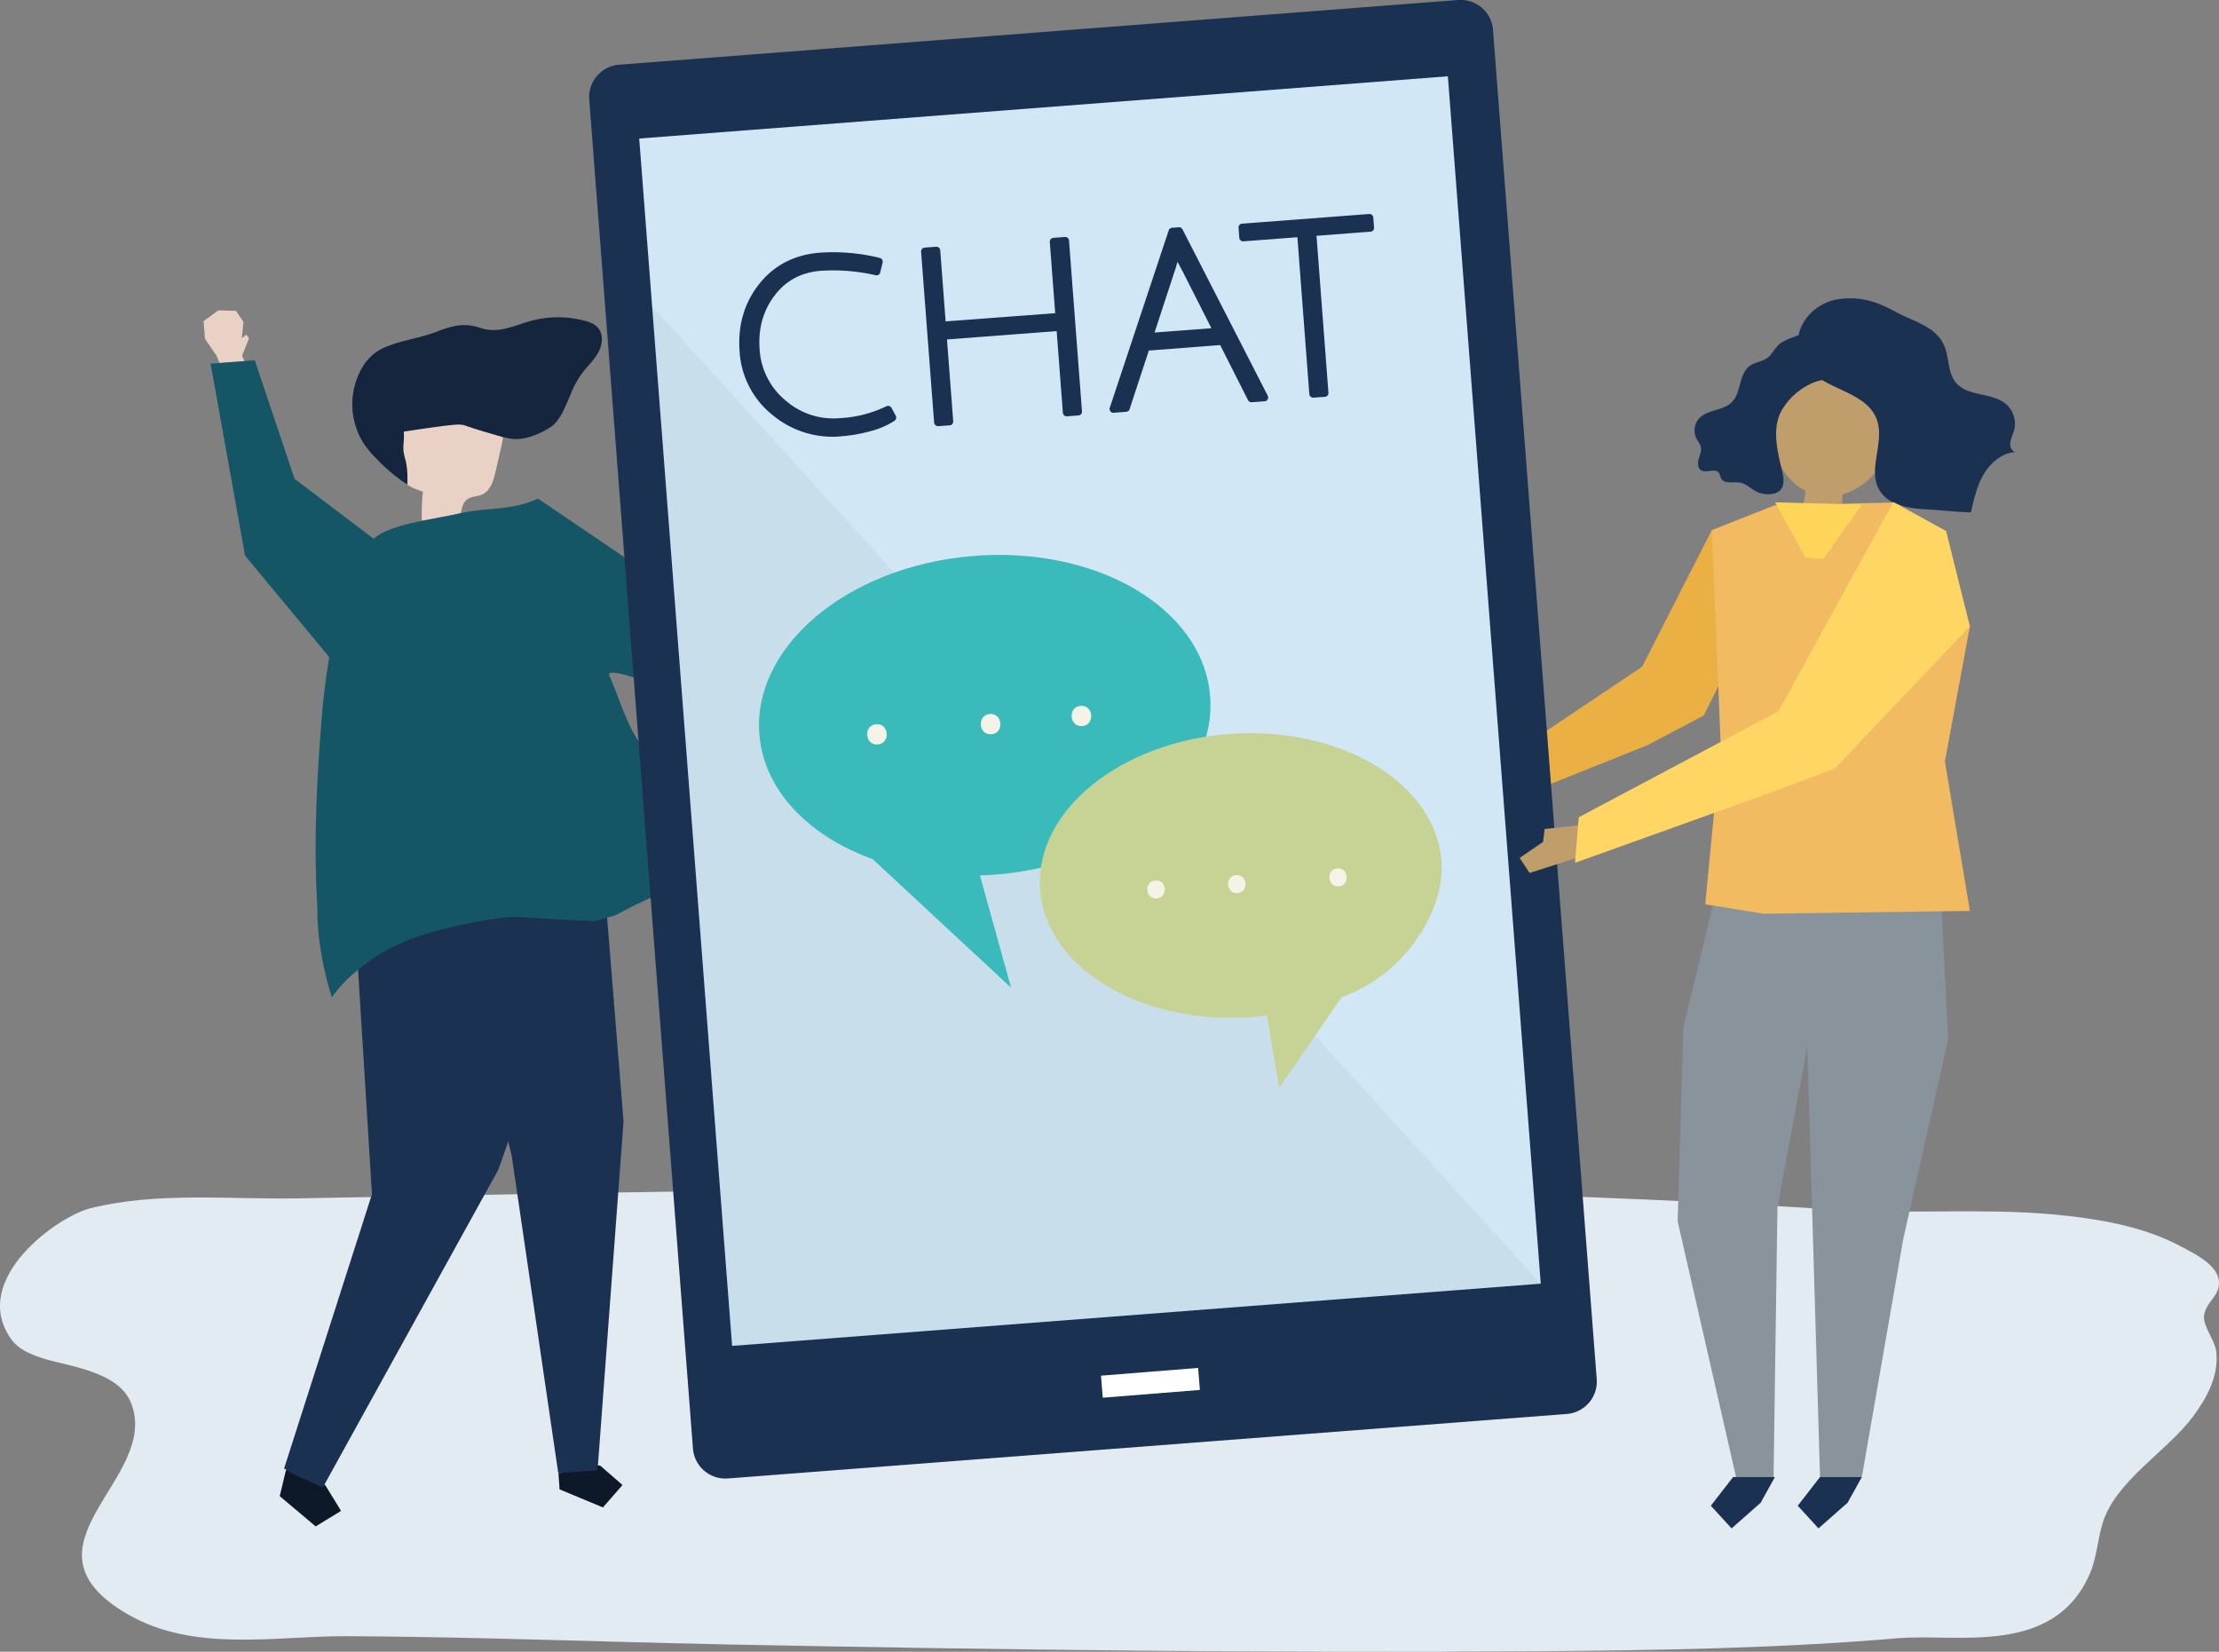 <svg xmlns="http://www.w3.org/2000/svg" viewBox="0 0 876.91 652.69"><rect x="0" y="0" width="876.91" height="652.69" fill="#808080" stroke="none"/><defs><style>.cls-3{fill:#0d1929}.cls-4{fill:#1a3151}.cls-5{fill:#ead1c5}.cls-6{fill:#14253d}.cls-9{fill:#89939b}.cls-11{fill:#bf9e6c}.cls-17{fill:#f5f2e8}</style></defs><g id="Слой_2" data-name="Слой 2"><path fill="#e2ebf2" d="M725.64 478c30.72 2 61.55-1.08 92.21 2.52 15.09 1.76 30.62 4.81 44.13 12.05 5 2.67 13.64 6.83 14.78 12.89 1.21 6.5-5.25 8.8-5.78 14.65-.36 4 4.38 9.57 4.87 14.09 1 9.51-3.73 18.13-9.2 25.52-10.24 13.85-31 25.56-35.9 42.67-1.83 6.36-2.28 13.43-4.83 19.34-14.24 33-52.47 23.61-75.88 25.6-47 4-94.17 4.77-141.29 5.12-106.91.82-213.81-.54-320.69-2.65-31.81-.63-63.64-1.68-95.46-2.42-18.63-.44-37.25-.77-55.87-.85-27.94-.13-60.09 6.62-86.51-8.81-46.15-27 13.23-53.25 1.65-83.16-5.13-13.19-26.26-14.78-35.67-18.07-4.33-1.52-8.92-3.23-12-7.63-16.12-23.34 18.4-48.14 31.48-51.41 26.53-6.65 55.41-3.42 82.28-3.93 202.77-3.86 406.04-8.37 607.68 4.48z"/><path fill="none" d="M159.55 170c-.77 1.24-.93 3.26-.78 5.59z"/><path d="M113.07 580.67l-.59 2.44-1.94 8.07 14.21 11.96 10.03-6.13-6.14-10.01-.63-.53-.49.89-14.45-6.69z" class="cls-3"/><path d="M172.56 362.33a122.37 122.37 0 00-23.1 13.47c-3.44 2.62-6.15 5-8 6.73l5.54 89.32-34.74 108.44.81.37 1.73 1.34 12.79 5.73 69.34-125.54 6.69-19 30-84.82c-25.8-4.49-47.9-1.55-61.06 3.96z" class="cls-4"/><path d="M205.21 422.22L200 447.43l2.24 9.4L220.6 582h.73l3.16.07 11.62-.63q5.14-69.18 10.3-138.35l-6.64-82.31c-3.63-.13-20-.65-31.42-.1z" class="cls-4"/><path d="M220.68 582.04l.45 6.47 17.15 7.14 7.72-8.86-8.86-7.71-1.07.06-.14 1.86-15.25 1.04z" class="cls-3"/><path d="M182.11 202.8c.44-2.21.91-4.36 2.69-5.58 1.63-1.1 3.79-1 5.6-1.74 3.4-1.45 4.63-5.56 5.45-9.16l2.15-9.41a39.15 39.15 0 00.81-4.32c-5.43-1.61-10.64-4.9-16.27-5.91-6.32-1.12-17.81-2.64-22.7 2.92l-.29.4-.78 5.59c.33 5.18 2.2 11.86 2.22 14.63a12.39 12.39 0 01-2.27-.84c1.79 2.5 5.29 3.9 8.41 4.89a74.15 74.15 0 00-.41 11.44h.55c5-1 10-1.81 14.4-2.84z" class="cls-5"/><path d="M160.42 182.42a34.49 34.49 0 01-.92-3.8 17.33 17.33 0 01-.05-3.14c.09-.84.16-1.77.17-2.77a22.4 22.4 0 00-.1-2.71l.47-3.33a14.58 14.58 0 011.5-5.44c1.7-2.87 5.12-4.2 8.38-4.88 8.31-1.72 17.48-.2 24.14 5.07a12.9 12.9 0 014.22 5.21 12 12 0 01.55 6 22.25 22.25 0 003.69.79c4.91.59 11.06-2 15.13-4.66 5-3.28 7.12-12.44 10-17.46a38.27 38.27 0 012.57-4c2.06-2.71 4.63-5.06 6.26-8s2.11-7 0-9.63c-1.4-1.7-3.59-2.5-5.72-3a40.84 40.84 0 00-21.47.29c-6.62 1.92-12.51 4.93-19.32 2.63-6.4-2.16-10.93-1-17.46 1.52-7.07 2.78-16.64 3.69-23 7.5a19.22 19.22 0 00-6.33 6.66 28.78 28.78 0 00.9 30.41 41.57 41.57 0 004.66 5.5A71 71 0 00161 191.52V190a35.92 35.92 0 00-.58-7.58z" class="cls-6"/><path d="M200.78 166.79a10 10 0 00-2.86-5.52c-8.1-8.76-27-5.54-27.86-5.38-5.41 1-7.71 2.48-8.91 4.41a18.18 18.18 0 00-1.85 5.7 25.89 25.89 0 00-.47 4.64l1.41-.2c13.41-2 20.16-2.92 22.12-2.62 2.27.35 1.14.52 13.26 4l3.84 1.08a9.58 9.58 0 001.32-6.11z" class="cls-6"/><path d="M95.66 140.56l2.78-6.97-1.18-1.34-1.7 1.38.65-6.44-2.93-4.36-6.99-.2-5.83 4.26.53 6.96 4.69 6.87 1.09 2.75 9.85-.75-.96-2.16z" class="cls-5"/><path fill="#ebb044" d="M698.8 231.71l-25.53 51.04-22.33 11.74-52.9 21.19-.71-17.64 51.61-34.58 27.53-53.99 22.33 22.24z"/><path fill="#145566" d="M301.67 325c-2.81-3.51-11.67-5.38-15.74-7.37a133.37 133.37 0 01-25.77-16.06c-11.2-9.13-13.55-21.29-19.34-34.57-2.93-6.7 47.26 16.65 45.3 9.6-.7-2.54-2.41-31.35-2.41-31.35L212.57 197v2.29a12.51 12.51 0 010-2.29c-10.09 4.84-20.07 3.41-30.46 5.77l-.44.1c-4.38 1-9.4 1.85-14.4 2.84-5.59 1.12-11.15 2.46-15.71 4.61a17.26 17.26 0 00-3.87 2.57l-31.28-23.67-15.73-46.85-4.06.31-9.85.75-3.54.27 13.6 75.82 33.29 40.13a305.06 305.06 0 00-2.73 21.05c-1 11.74-1.79 23.5-2.26 35.28-.51 13.15-.58 26.32.12 39.46.28 5.09.14 7.36.38 10.46a124.85 124.85 0 005.52 28.15A55 55 0 01142 382.8a75.25 75.25 0 019.29-6.47 84.12 84.12 0 0120.57-8.33c3.11-.9 5.68-1.46 10.82-2.59 13.17-2.89 18.49-3.1 21.88-3.06 1.78 0 2.47.1 6.12.35 5.75.4 14 .9 24.47 1.27l8.18-2.34a197.7 197.7 0 0116.93-8.26c15.51-6.69 22.26-9.2 32.74-15.61 3.3-2.04 12.38-8.07 8.67-12.76z"/><path d="M769.89 410.73l-17.78 78.96-16.34 93.94h-16.53l-6.75-228.59 54.64.98 2.76 54.71z" class="cls-9"/><path d="M665.27 405.89l-2.3 76.66 23.08 101.08h14.84l1.52-106.61 16.23-87.25 4.03-27.85-45.49-5.36-11.91 49.33z" class="cls-9"/><path fill="#f2ba61" d="M701.26 199.68l49.01-1.18 28.2 49-9.88 53.37 9.88 59.07-81.6 1.12-23-3.74 6.11-63.3-3.51-84.55 24.79-9.79z"/><path d="M704 155.19c7.82-22.74 37.85-14.22 44 6 4 13.21-6.17 30.36-19.86 34.15 0 .48-.09.95-.1 1.42a43.19 43.19 0 01-.59 6.33c-.12.79-12.09-1.51-13.43-1.78a1.78 1.78 0 01-1.24-.61c-.48-.75.3-3 .39-3.8l.31-3c-6.75-3.3-11-10.31-12.2-17.46s.36-14.44 2.72-21.25z" class="cls-11"/><path d="M723.58 134.64c1.61 1.64 2.24 3.92 2.7 6.11a9.33 9.33 0 01.24 4c-1.12 5.16-6.24 4.89-10.2 6.56a26.55 26.55 0 00-11.83 10.18c-4.28 6.81-2.35 15.58-.61 23.1.61 2.65 1.84 6.58-.22 8.95s-6.91 2-9.41.79c-2.28-1.13-4.16-3.21-6.67-3.63s-6.24.72-7.47-1.72a14 14 0 00-.81-2.12c-1.47-2.1-5.12.35-7.19-1.12-1.27-.91-1.26-2.85-.83-4.39s1.16-3.08.86-4.64c-.26-1.34-1.23-2.4-1.83-3.62a7.17 7.17 0 011-7.59c3.27-3.78 9.59-3.06 13.1-6.62 1.82-1.85 2.53-4.53 3.21-7.06s1.5-5.2 3.45-6.91c2.41-2.12 5.89-1.76 8.26-4.27 1.4-1.48 2.33-3.4 3.9-4.68 2.06-1.7 6.1-3 8.67-3.86a11.31 11.31 0 0111.68 2.54z" class="cls-4"/><path d="M742.57 171c.14 7.48-3.58 15.58-.13 22.17S754.59 201 762 201.3c1.21.06 16.82 1.4 16.88 1.11 1.17-5.21 2.38-10.53 5.11-15.11s7.28-8.37 12.5-8.7c-1.51-.26-2.27-2.1-2.09-3.66a25.11 25.11 0 011.44-4.45 10.44 10.44 0 00-2.75-10.5c-5.52-5.15-15.52-3-20.26-8.92-2.93-3.67-2.58-9-4.12-13.45-3-8.65-12.44-10.46-19.52-14.37-7.47-4.12-14.51-6.38-23.13-4.94-10.69 1.78-18.64 12.66-14.51 22.9 5.28 13.14 26.43 12 30.38 25.34a15.94 15.94 0 01.64 4.45z" class="cls-4"/><path fill="#ffd559" d="M735.77 199.4l-15.2 21.48-7.15-.57-11.92-21.81 34.27.9z"/><path d="M719.24 583.63l-8.8 11.34 8.2 8.96 11.5-10.15 5.63-10.15h-16.53zm-34.34 0l-8.81 11.34 8.2 8.96 11.5-10.15 5.63-10.15H684.9zm-65.81-24.91l-331.33 25.47a12.86 12.86 0 01-13.91-11.71l-41-533.24a12.84 12.84 0 0111.93-13.68L576.15 0A12.83 12.83 0 01590 11.77L631 545a12.84 12.84 0 01-11.91 13.72z" class="cls-4"/><path fill="#d1e7f5" d="M270.49 41.74H591v478.49H270.49z" transform="rotate(-4.4 430.69 281.02)"/><path fill="#fff" d="M435.38 542.04h38.5v8.73h-38.5z" transform="rotate(-4.57 454.62 546.4)"/><path d="M257.7 121l31.58 410.86 319.57-24.57L257.7 121z" opacity=".04"/><path d="M332.31 170.93a35.56 35.56 0 01-26.08-8.13 33 33 0 01-12.46-24q-1.11-14.76 7.37-25.54t22.94-11.86a74.19 74.19 0 0123.24 2l-.94 3.87a75.31 75.31 0 00-22-1.75q-12.36.93-19.54 10.41t-6.19 22.32a29.72 29.72 0 0010.78 21.17 30.11 30.11 0 0022.6 7.36 49.72 49.72 0 0019-4.87l1.66 3.11a30.44 30.44 0 01-9.15 3.92 58.61 58.61 0 01-11.23 1.99z" class="cls-4"/><path d="M329.2 172.57a37 37 0 01-23.92-8.6 34.66 34.66 0 01-13-25.09c-.78-10.2 1.81-19.15 7.69-26.6s14-11.67 24-12.43a76.28 76.28 0 0123.71 2.07 1.53 1.53 0 011.11 1.84l-.94 3.87a1.49 1.49 0 01-1.8 1.12 75 75 0 00-21.54-1.75c-7.86.6-13.9 3.81-18.44 9.82s-6.5 13.14-5.88 21.28a28.37 28.37 0 0010.24 20.13 28.74 28.74 0 0021.45 7 48.32 48.32 0 0018.43-4.7 1.52 1.52 0 012 .64l1.66 3.1a1.51 1.51 0 01-.48 2 32 32 0 01-9.61 4.13 59.57 59.57 0 01-11.49 2c-1.05.13-2.13.17-3.19.17zm.06-69.88c-1.7 0-3.39.06-5.06.19-9.15.69-16.51 4.49-21.87 11.28s-7.76 15.07-7 24.49a31.67 31.67 0 0011.9 23 34.24 34.24 0 0025 7.8 56.94 56.94 0 0010.92-1.94 32.41 32.41 0 007.55-3l-.31-.57a53 53 0 01-18.24 4.37 31.7 31.7 0 01-23.65-7.72 31.36 31.36 0 01-11.3-22.21c-.68-8.9 1.51-16.76 6.49-23.34a27.42 27.42 0 0120.63-11 76.28 76.28 0 0121 1.47l.23-1a73.75 73.75 0 00-16.29-1.82zm92.3 60.31L419 129.2l-46.37 3.53 2.56 33.81-4.53.34-5.16-67.53L370 99l2.25 29.66 46.37-3.53-2.22-29.61 4.53-.35 5.13 67.53z" class="cls-4"/><path d="M370.66 168.4a1.55 1.55 0 01-1.51-1.4L364 99.47a1.53 1.53 0 011.4-1.63l4.53-.34a1.51 1.51 0 011.63 1.39l2.13 28.11 43.31-3.25-2.14-28.15a1.53 1.53 0 011.4-1.62l4.53-.35a1.52 1.52 0 011.66 1.37l5.13 67.53a1.5 1.5 0 01-1.39 1.62l-4.53.35a1.53 1.53 0 01-1.1-.36 1.67 1.67 0 01-.53-1l-2.45-32.3-43.35 3.29 2.46 32.3a1.51 1.51 0 01-1.4 1.63l-4.53.34zm-3.5-67.65l4.9 64.5 1.51-.11-2.46-32.3a1.54 1.54 0 011.4-1.63l46.37-3.52a1.51 1.51 0 011.67 1.32l2.45 32.3 1.51-.12-4.9-64.5-1.51.12 2.1 28.2a1.52 1.52 0 01-1.4 1.63l-46.37 3.52a1.53 1.53 0 01-1.1-.36 1.67 1.67 0 01-.53-1l-2.13-28.14zM452.84 137l-7.95 24.16-4.82.37 23.27-70.16 2.64-.2L499.67 157l-5.1.39-11.57-22.6zM465 98.89a5.33 5.33 0 00-.29 1.16 75.64 75.64 0 01-2 7.09l-8.48 25.91 27-2.05-12.29-24.24c-2.59-4.58-3.86-7.2-3.94-7.83z" class="cls-4"/><path d="M440 163.13a1.54 1.54 0 01-1.51-1.55 2.34 2.34 0 01.07-.45L461.86 91a1.52 1.52 0 011.32-1l2.65-.2a1.5 1.5 0 011.46.82L501 156.39a1.5 1.5 0 01-.65 2 1.34 1.34 0 01-.59.17l-5.1.38a1.51 1.51 0 01-1.47-.82l-11-21.78-28.19 2.18-7.63 23.2a1.5 1.5 0 01-1.32 1l-4.82.36zm24.42-70.24l-22.23 67 1.54-.11 7.63-23.2a1.56 1.56 0 011.32-1l30.23-2.29a1.5 1.5 0 011.46.82l11.05 21.78 1.82-.14-32.15-62.91zm-10.31 41.72a1.56 1.56 0 01-1.19-.58 1.54 1.54 0 01-.25-1.41l8.48-25.91a84.93 84.93 0 002-6.94c.21-1.11.32-1.49.63-1.84a1.53 1.53 0 012.15-.14 1.51 1.51 0 01.5 1c.07.28.56 1.6 3.74 7.31l12.31 24.29a1.53 1.53 0 01-.67 2.05 1.5 1.5 0 01-.56.15l-27 2zm11.2-31.12c-.43 1.55-.86 3-1.28 4.18l-7.77 23.73 22.48-1.7-11.26-22.21-2.13-4zM514.11 92l-22.86 1.74-.3-4L541.19 86l.3 4-22.85 1.74 4.83 63.56-4.54.34z" class="cls-4"/><path d="M518.93 157.14a1.55 1.55 0 01-1.51-1.4l-4.71-62-21.34 1.62a1.5 1.5 0 01-1.62-1.36l-.3-4a1.5 1.5 0 011.38-1.62l50.24-3.82a1.47 1.47 0 011.1.36 1.55 1.55 0 01.53 1l.3 4a1.52 1.52 0 01-1.4 1.63l-21.34 1.62 4.71 62a1.51 1.51 0 01-1.4 1.63l-4.53.34zm-4.82-66.6a1.5 1.5 0 011.51 1.46l4.71 62 1.51-.11-4.71-62a1.5 1.5 0 011.38-1.62l21.35-1.62-.07-.94-47.22 3.59.07.94L514 90.55z" class="cls-4"/><path fill="#3ababa" d="M300.12 290.61c-3.11-34.7 34.22-66.42 83.39-70.83s91.56 20.14 94.67 54.85S444 341 394.8 345.47c-2.54.22-5 .37-7.55.45l12.32 44.37-54.68-50.79c-25.14-9.07-42.8-26.95-44.77-48.89z"/><path d="M427.72 286.91c-5.14.46-5.86-7.52-.72-8s5.86 7.54.72 8zm-35.91 3.22c-5.14.47-5.86-7.51-.72-8s5.91 7.54.72 8zm-44.89 4.03c-5.14.47-5.86-7.51-.72-8s5.8 7.54.72 8z" class="cls-17"/><path fill="#c7d394" d="M569.66 340.67c-2-30.92-39.23-53.61-83-50.7S409 320.32 411 351.23s39.23 53.61 83 50.7c2.26-.16 4.49-.37 6.69-.65l4.83 28.56L530.2 394c24.69-8.66 40.8-33.8 39.46-53.33z"/><path d="M457.09 355c4.57-.31 4.1-7.42-.48-7.11s-4.1 7.46.48 7.11zm31.91-2.08c4.58-.31 4.11-7.42-.47-7.11s-4.04 7.41.47 7.11zm40-2.67c4.57-.3 4.1-7.41-.48-7.11s-4.05 7.42.48 7.11z" class="cls-17"/><path d="M625.15 325.96l-14.74 1.62-.62 5.1-9.26 6.32 3.93 5.94 19.1-6.11 1.59-12.87z" class="cls-11"/><path fill="#ffd664" d="M778.47 247.5l-53.34 56.14-24.15 9.12-78.57 28.17 1.49-18 78.94-41.91 45.39-82.65 20.83 11.45 9.41 37.68z"/></g></svg>